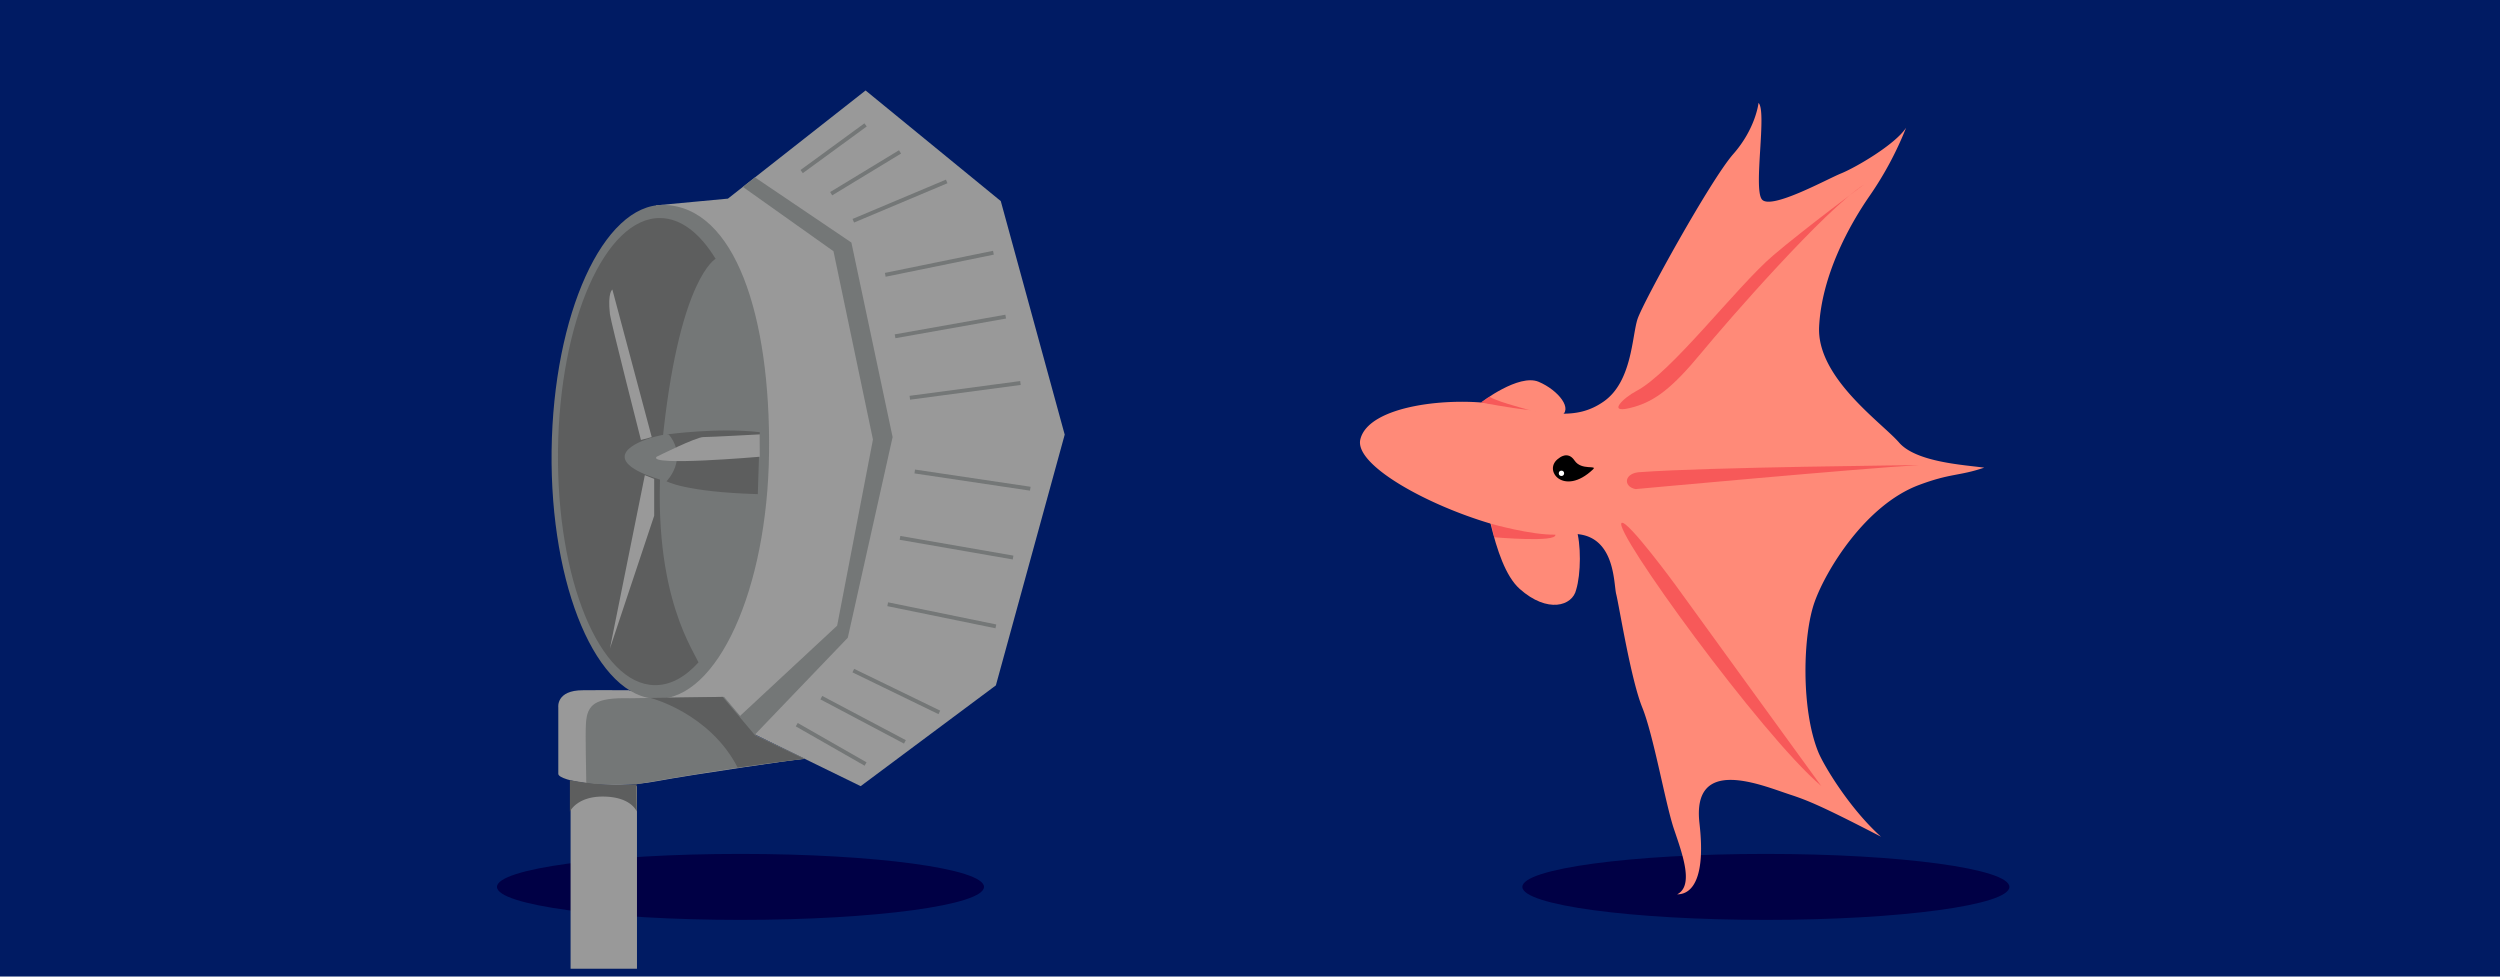 <?xml version="1.0" encoding="utf-8"?>
<svg id="Layer_2" xmlns="http://www.w3.org/2000/svg" width="1280" height="500" viewBox="0 0 1280 500">
  <defs>
    <style>.cls-1{fill:#001b63;}.cls-2{fill:#000045;}.cls-3,.cls-6{fill:#999;}.cls-4{fill:#747777;}.cls-5{fill:#5d5e5e;}.cls-6{stroke:#747777;stroke-miterlimit:10;stroke-width:2px;}.cls-7{fill:none;}.cls-8{fill:#ff8a78;}.cls-9{fill:#f0293a;opacity:0.5;}.cls-10{fill:#fff;}</style>
  </defs>
  <rect class="cls-1" width="1280" height="500" />
  <ellipse class="cls-2" cx="904.13" cy="454.09" rx="124.68" ry="16.89" />
  <ellipse class="cls-2" cx="379.13" cy="454.09" rx="124.68" ry="16.89" />
  <path class="cls-3" d="M292.14,496V400s10.42,2.21,18.21,1.87a110.6,110.6,0,0,1,15.78.65V496" />
  <polyline class="cls-3" points="341.23 357.38 372.69 359.72 386.54 376.08 440.66 402.51 509.89 350.91 545.13 222.53 512.4 102.96 443.18 46.32 372.69 101.7 335.88 105.14" />
  <path class="cls-3" d="M322.31,353.4c-10.08-.14-19,0-23.87,0-13.85,0-12.59,8.81-12.59,8.81v34c0,3.77,26.36,8.31,50.35,3.77,17.77-3.36,73.82-11.48,75.08-11.48l-25-12-14-17-50-5.88" />
  <path class="cls-4" d="M393.75,232c-.85,69.83-26.46,126.15-57.21,125.8s-55-57.24-54.12-127.07,26.46-126.27,57.2-125.8C376.47,105.47,394.6,162.14,393.75,232Z" />
  <path class="cls-5" d="M389,221.28c-21.48-2.5-47.31,1.12-47.31,1.12l-.44,24S350.48,251.9,388,253" />
  <path class="cls-5" d="M339.81,219.87c8.8-78,26.58-87.35,26.59-87.35-8-13.07-17.74-20.76-28.33-20.88-28.15-.34-51.6,52.92-52.38,119s21.41,119.83,49.56,120.16c8,.09,15.57-4.12,22.38-11.69C353.65,330.63,331,297.9,339.81,219.87Z" />
  <path class="cls-4" d="M342.49,222.53c-.79-1-22.66,3.77-22.66,11.32s21.4,12.59,21.4,12.59S352.56,235.11,342.49,222.53Z" />
  <path class="cls-3" d="M336.2,233.85s20.13-10.07,23.91-10.07S389,222.4,389,222.4v11.45S331.16,238.89,336.2,233.85Z" />
  <polygon class="cls-4" points="386.54 376.08 434.07 326.52 457.02 223.78 435.91 124.18 386.54 90.82 380.34 95.69 426.74 128.63 446.95 225.04 428.62 320.34 378.67 366.77 386.54 376.08" />
  <line class="cls-6" x1="407.94" y1="371.04" x2="443.18" y2="391.18" />
  <line class="cls-6" x1="420.52" y1="357.2" x2="463.32" y2="379.85" />
  <line class="cls-6" x1="436.89" y1="343.35" x2="480.94" y2="364.75" />
  <line class="cls-6" x1="454.51" y1="309.37" x2="509.89" y2="320.7" />
  <line class="cls-6" x1="460.8" y1="275.39" x2="518.7" y2="285.46" />
  <line class="cls-6" x1="468.35" y1="241.4" x2="527.51" y2="250.22" />
  <line class="cls-6" x1="465.83" y1="203.65" x2="522.47" y2="196.09" />
  <line class="cls-6" x1="458.28" y1="172.18" x2="514.92" y2="162.11" />
  <line class="cls-6" x1="453.25" y1="140.71" x2="508.63" y2="129.39" />
  <line class="cls-6" x1="436.89" y1="113.02" x2="484.71" y2="92.89" />
  <line class="cls-6" x1="425.56" y1="99.18" x2="460.8" y2="77.78" />
  <line class="cls-6" x1="410.45" y1="87.85" x2="443.18" y2="63.94" />
  <path class="cls-3" d="M333.68,223.78l-20.14-75.51s-2.52,1.26-1.26,12.58c.42,3.76,15.88,64.41,15.88,64.41" />
  <polyline class="cls-3" points="330.16 243.28 312.28 332.03 334.94 264.06 334.94 245.18" />
  <ellipse class="cls-7" cx="338.08" cy="231.34" rx="119.57" ry="50.97" transform="translate(102.78 566.67) rotate(-89.32)" />
  <path class="cls-4" d="M387.3,376.49,370.74,356.8l-48.21.7c-17.88-.42-21.9,3.13-22.52,12.84-.42,6.61.17,24.89.17,30.48,6.3.92,15.8,1,25.85.7,51-9.09,85.85-13,86.3-13Z" />
  <path class="cls-5" d="M291.79,399.42a132.53,132.53,0,0,0,34.24,2.1c-.2-.59,0,14,0,14s-2.8-7.68-17.47-7.68c-13.27,0-16.77,7.68-16.77,7.68Z" />
  <path class="cls-5" d="M386.6,376.49,370,356.8l-37,.54h0S363.26,365,377.69,393c21-3.08,33.67-4.49,33.94-4.49Z" />
  <path class="cls-8" d="M758.28,206.08s19.33-14.91,29.51-10.6,18,14.28,11.13,17.59" />
  <path class="cls-8" d="M799.77,273.82c27.56-4.48,26.24,24.56,27.72,30.36s7.46,43.52,13.33,58,11.87,49.38,16.26,62.35,10.3,29,1.6,33.38c8.72,0,14.48-10.22,11.45-36.34-4-34.85,31.53-19.61,46.39-14.73,8.72,2.86,16,5.73,46.56,21.56C947,414,933.72,391.86,930.94,385c-8.81-21.73-8-59.81-1.81-76.93,5.73-16,25.9-49.48,53.44-59.77,16.43-6.14,20.31-4.45,33.35-8.86-10.17-1.41-34.85-2.75-43.61-12.87s-42.26-33.2-40.92-59.33,15.23-51.62,25.82-66.9a173.75,173.75,0,0,0,18.71-34.93c-5.77,8.74-26,20.44-33.28,23.38s-36.21,19-40.59,13.25,2.7-45-1.68-49.35c0,0-1.39,13.07-12.94,26.19s-46.11,75.71-49,84.43-2.75,31.95-17.22,42.18-29,5.94-53.71,1.7-66.78.31-71,17.75c-3.2,13,33.91,33.52,67,43.24" />
  <path class="cls-9" d="M836.83,208.29c10.61-3.11,19.42-9.68,33.86-27.17S934,107.7,954.28,94.54c0,0-30.76,22.88-46.38,36.21-18.8,16.06-52.1,60.12-70.19,69.51C831.41,203.53,821.31,212.84,836.83,208.29Z" />
  <path class="cls-9" d="M840.27,241.7c33.8-2.51,142.25-3.56,142.25-3.56-29,1.58-145.12,12.28-145.12,12.28C830.73,249.07,831.52,241.84,840.27,241.7Z" />
  <path class="cls-9" d="M830.31,267.71c-5.31,2.9,71.55,108.72,102.16,134.71,0,0-59.9-82.48-74.51-102.73C858,299.69,833.3,266.09,830.31,267.71Z" />
  <path d="M798.13,234.63c-8.68,5.85,2.48,19.93,17.45,5.73,2.56-2.42-5.91.71-9.4-4.55S798.13,234.63,798.13,234.63Z" />
  <path class="cls-8" d="M807,301.91c-1.85,8.35-14.65,12.32-28.92-.4-14.58-13-17.68-55.09-22.06-60.88l24.88,29.59-4.8-6.73s27.38-3.42,30.72,6.43C809.73,278.4,809.38,294.19,807,301.91Z" />
  <path class="cls-9" d="M763.45,268.18s20.66,5.85,32.88,5.56c1.17,4.19-31.31,1.33-31.31,1.33Z" />
  <circle class="cls-10" cx="799.46" cy="242.34" r="1.37" />
  <path class="cls-9" d="M758.28,206.08S773.55,209,783,209.93c-4.93-1.33-17.89-4.86-20.36-6.86Z" />
</svg>